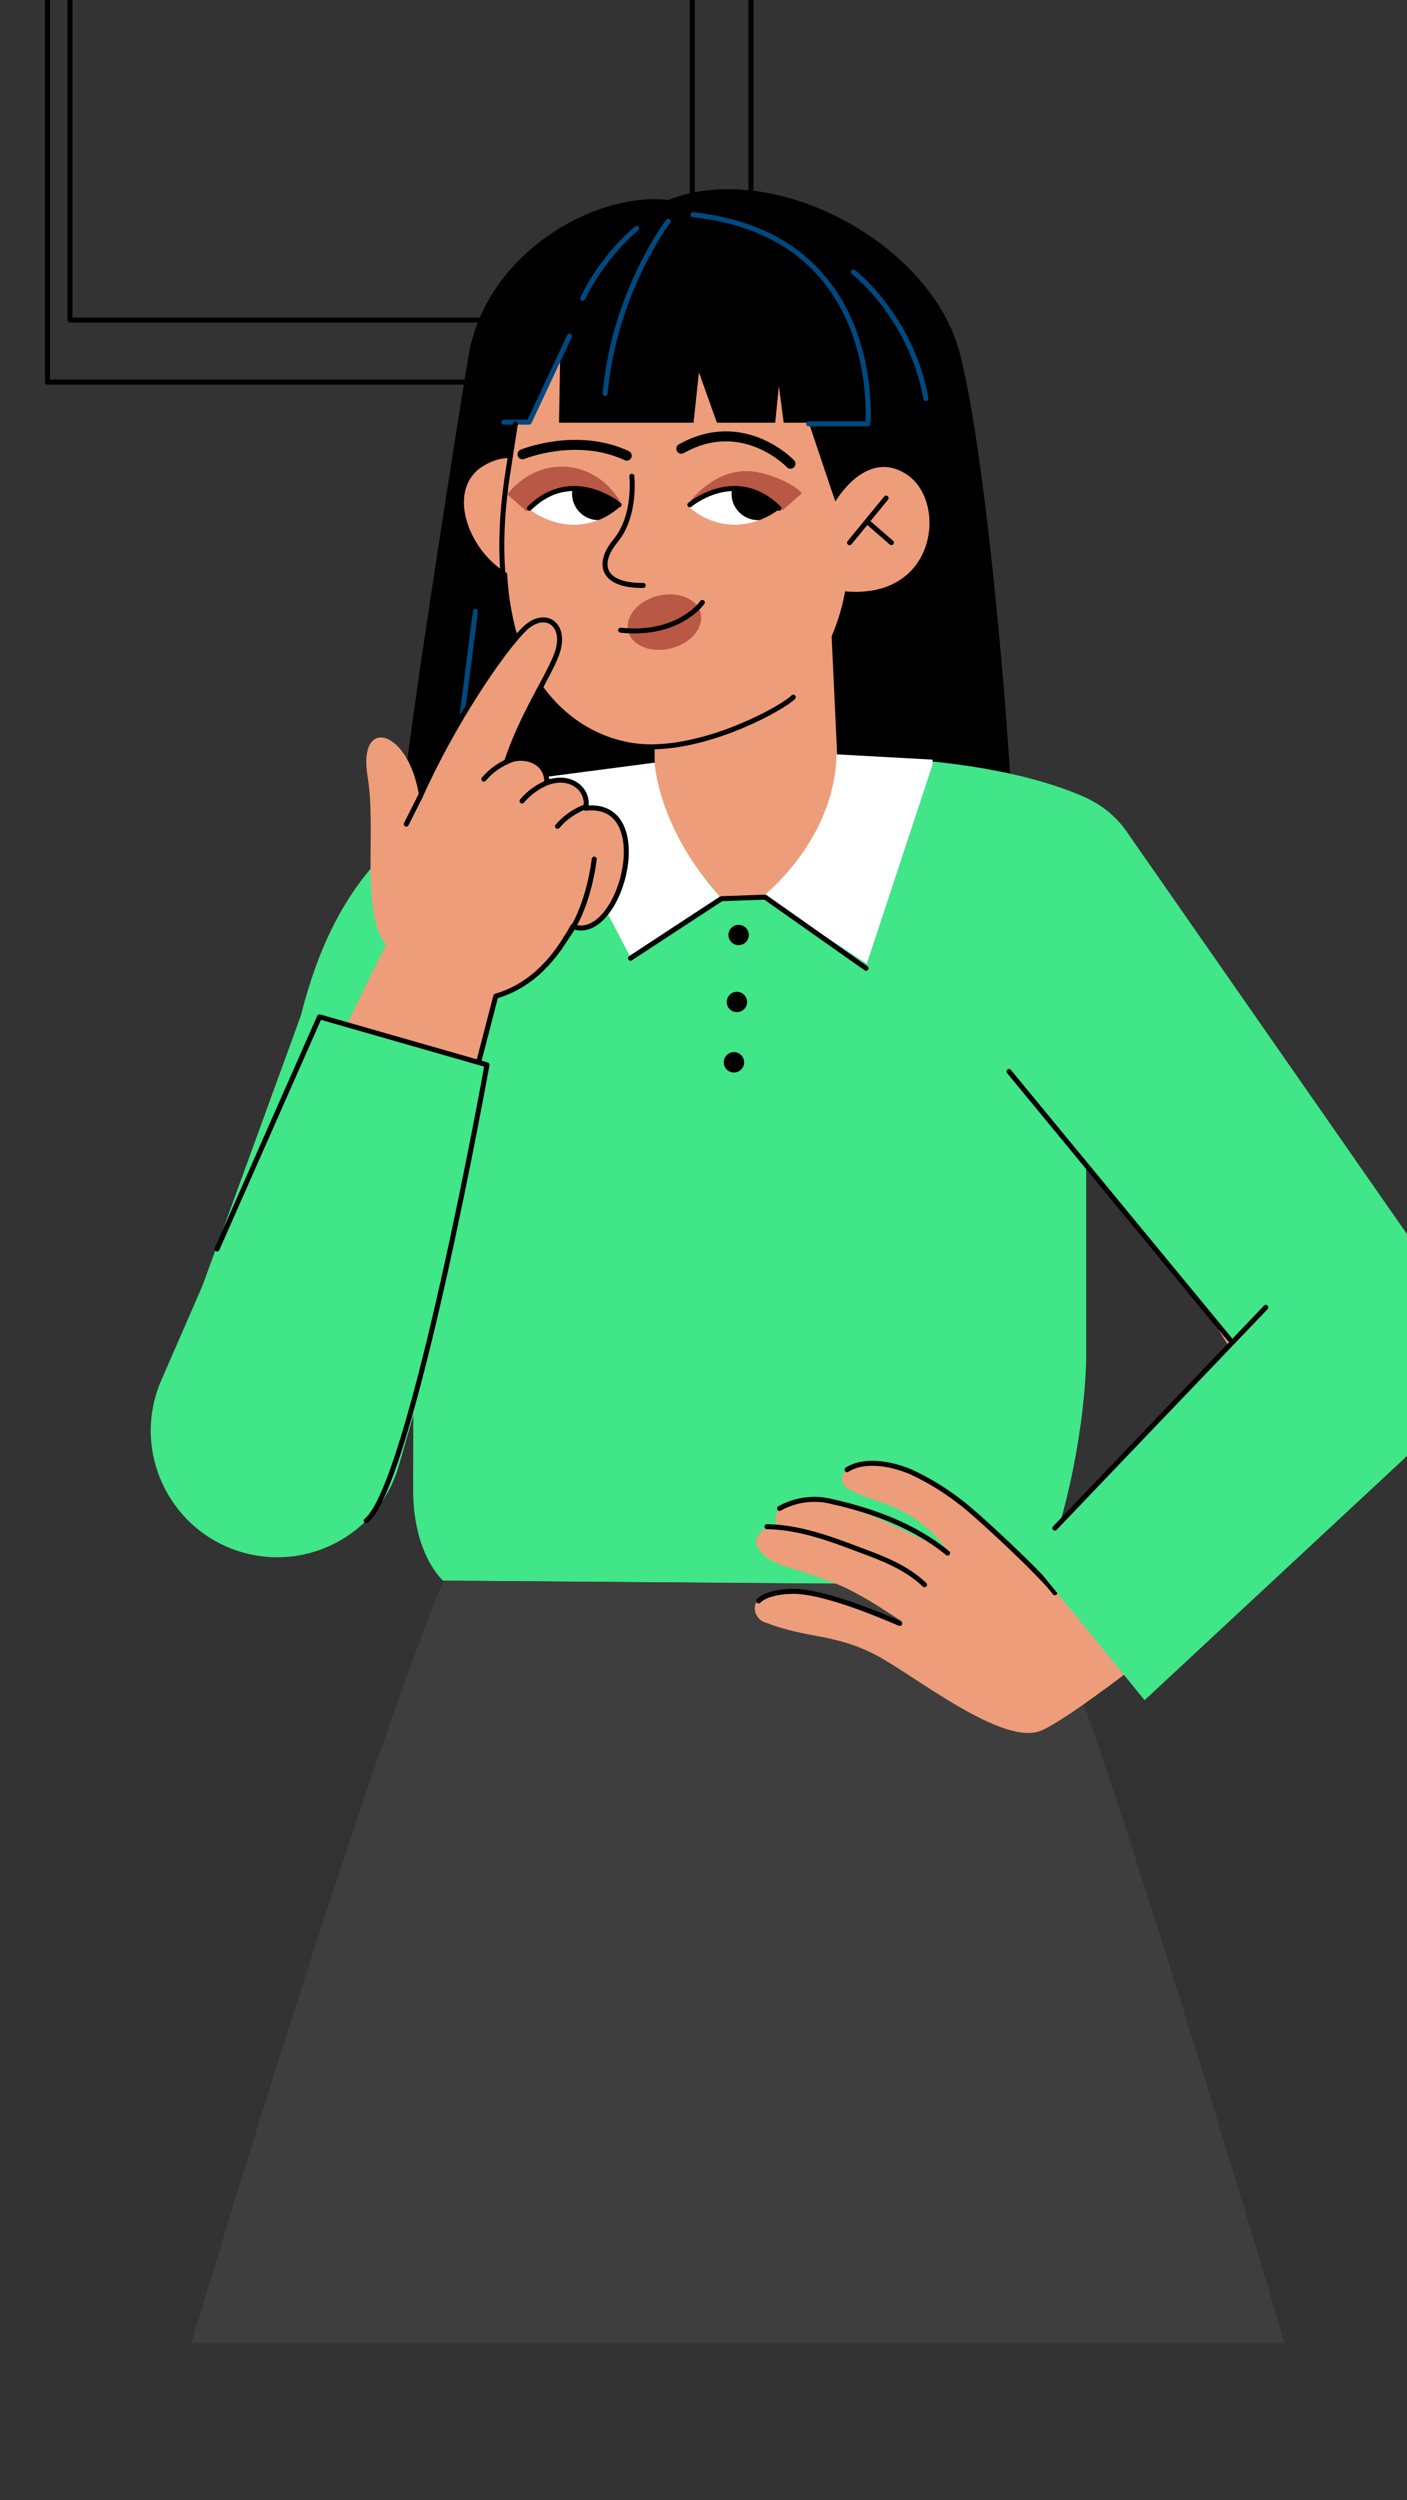 <?xml version="1.0" encoding="UTF-8"?> <svg xmlns="http://www.w3.org/2000/svg" width="563" height="1000" viewBox="0 0 563 1000" fill="none"><rect x="0" y="0" width="563" height="1000" fill="#333333" stroke="none"/><g clip-path="url(#clip0_1829_11017)"><path d="M19 -70H300.479V152.826H19V-70Z" stroke="black" stroke-width="2" stroke-linecap="round" stroke-linejoin="round"></path><path d="M277 -70V128H28V-70" stroke="black" stroke-width="2" stroke-linecap="round" stroke-linejoin="round"></path><path d="M444.648 389.339C444.648 389.339 466.137 439.198 467.638 453.694" stroke="black" stroke-width="2" stroke-linecap="round" stroke-linejoin="round"></path><path d="M193.033 411.082C190.23 402.9 188.899 400.946 186.832 396.331C184.482 391.15 187.738 379.428 189.748 374.077C189.607 370.085 188.899 367.962 186.549 362.299C184.709 357.798 183.463 353.466 182.614 349.247C181.764 345.142 179.329 332.486 186.153 325.861C187.427 324.643 154.358 338.403 159.879 337.837C156.594 333.76 186.379 148.482 187.455 142.394C194.675 100.633 238.503 76.681 267.382 79.965C309.455 63.345 372.592 97.151 384.059 141.262C395.837 186.676 405.803 317.82 404.699 327.984C403.538 338.46 372.139 338.092 372.705 348.851C378.339 356.495 379.812 367.396 378.396 376.512C376.612 388.29 369.987 396.699 370.214 409.497C370.497 424.474 386.182 437.158 364.863 456.75C357.813 460.374 351.018 464.31 343.741 467.566C343.515 467.651 343.288 467.792 343.09 467.877H342.949C344.732 459.978 354.698 441.858 354.217 432.6C353.849 426.201 348.271 427.532 346.233 421.982C344.732 417.877 355.293 402.305 356.51 398.03C349.8 389.253 344.959 381.127 343.826 379.23C340.429 373.398 339.806 366.32 341.844 359.921C342.75 357.118 343.458 354.372 343.543 353.211C336.776 342.735 335.134 337.044 331.142 328.692C326.867 319.717 328.736 318.103 327.122 307.373C324.828 291.914 312.711 280.164 300.225 284.637C299.743 284.637 299.29 284.496 298.809 284.496C293.118 284.411 287.739 284.553 282.133 285.119C275.564 285.77 270.355 289.989 267.099 295.538C262.739 296.302 278.707 315.725 274.743 317.395C264.381 321.755 274.432 320.793 270.043 331.353C267.354 337.894 239.211 331.268 232.133 338.347C231.934 343.358 229.924 352.616 228.707 355.249C226.13 360.742 215.57 359.751 215.173 365.838C214.805 371.473 217.976 377.871 217.382 382.996C216.815 387.837 209.652 398.455 207.274 407.26C204.783 416.546 205.858 430.844 201.866 440.98C199.998 445.765 195.1 448.71 189.975 448.681C183.208 448.681 177.942 447.974 177.716 447.322C188.22 437.498 190.003 425.153 192.976 411.139H193.033V411.082Z" fill="black"></path><path d="M165.768 454.656C165.768 454.656 165.315 569.464 165.315 595.71C165.315 621.956 177.291 632.177 177.291 632.177L414.552 634.017C414.552 634.017 417.838 629.863 422 616.5C434.741 575.591 434.625 543.101 434.625 543.101V442.821C434.625 442.821 490.345 342.538 432.615 318.189C421.998 313.715 410.022 310.403 397.139 307.996C377.972 304.372 357.077 302.872 336.324 302.56C316.788 302.249 297.394 303.098 279.981 304.4C250.989 306.552 227.263 309.95 216.448 311.535C212.314 312.158 208.379 312.979 204.613 313.829C140.032 329.344 122.563 384.78 115.088 432.997C107.189 484.016 105.122 494.747 105.122 494.747L165.796 454.713L165.768 454.656Z" fill="#40E687"></path><path d="M177.32 632.206L414.58 634.046C434.767 668.361 513.986 937.134 513.986 937.134H76.583C76.583 937.134 139.72 725.44 177.348 632.206H177.291H177.32Z" fill="#3E3E3E"></path><path d="M295.553 378.013C297.818 378.013 299.63 376.201 299.63 373.965C299.63 371.728 297.818 369.888 295.553 369.888C293.288 369.888 291.476 371.7 291.476 373.965C291.476 376.23 293.288 378.013 295.553 378.013Z" fill="black"></path><path d="M294.874 404.798C297.139 404.798 298.951 402.986 298.951 400.749C298.951 398.513 297.139 396.672 294.874 396.672C292.609 396.672 290.797 398.484 290.797 400.749C290.797 403.014 292.609 404.798 294.874 404.798Z" fill="black"></path><path d="M293.684 428.949C295.949 428.949 297.761 427.137 297.761 424.872C297.761 422.607 295.949 420.795 293.684 420.795C291.419 420.795 289.607 422.607 289.607 424.872C289.607 427.137 291.419 428.949 293.684 428.949Z" fill="black"></path><path d="M218.911 194.293C218.911 194.293 210.275 176.202 193.458 186.309C174.12 197.917 193.741 235.687 218.911 232.997" fill="#EE9D7A"></path><path d="M306.142 358.818L287.966 358.507L262.173 326.712L261.408 240.386L330.916 214.933L336.125 326.4L306.114 358.847L306.142 358.818Z" fill="#EE9D7A"></path><path d="M206.227 169.065H211.408L224.177 140.696L223.696 169.065H277.518L279.67 148.906L286.861 169.065H310.191L311.663 154.399L313.589 169.065H323.64C323.64 169.065 334.229 200.634 334.257 200.577L338.107 200.804C347.649 258.618 312.371 296.416 268.033 298.596C228.594 300.578 211.068 278.494 204.585 243.782C200.338 221.047 203.792 186.251 206.198 169.065H206.227Z" fill="#EE9D7A"></path><path d="M333.974 201.086C333.974 201.086 346.261 178.974 362.768 189.733C379.246 200.435 375.027 240.441 337.315 236.42" fill="#EE9D7A"></path><path d="M354.557 199.219L339.948 217.056" stroke="black" stroke-width="2" stroke-linecap="round" stroke-linejoin="round"></path><path d="M347.252 208.845L356.68 217.028" stroke="black" stroke-width="2" stroke-linecap="round" stroke-linejoin="round"></path><path d="M227.858 134.467L211.748 168.838H201.612" stroke="#004980" stroke-width="2" stroke-linecap="round" stroke-linejoin="round"></path><path d="M312.173 203.352C310.644 204.626 301.669 211.477 289.721 209.552C282.643 208.363 277.801 204.682 275.678 202.785C277.376 201.313 283.832 196.273 293.373 196.188C303.792 196.103 310.644 201.936 312.173 203.323V203.352Z" fill="white"></path><path d="M303.282 208.025C309.115 208.025 313.843 203.296 313.843 197.464C313.843 191.632 309.115 186.903 303.282 186.903C297.45 186.903 292.722 191.632 292.722 197.464C292.722 203.296 297.45 208.025 303.282 208.025Z" fill="black"></path><path d="M247.846 202.815C245.723 204.712 240.938 208.42 233.803 209.581C221.827 211.478 212.908 204.598 211.351 203.381C212.908 201.994 219.76 196.161 230.151 196.246C239.72 196.331 246.147 201.342 247.846 202.843V202.815Z" fill="white"></path><path d="M239.466 208.025C245.298 208.025 250.027 203.296 250.027 197.464C250.027 191.632 245.298 186.903 239.466 186.903C233.633 186.903 228.905 191.632 228.905 197.464C228.905 203.296 233.633 208.025 239.466 208.025Z" fill="black"></path><path d="M248.243 177.873C217.863 179.232 208.435 195.596 208.435 203.722C208.435 211.848 233.067 218.416 263.475 218.416C293.883 218.416 318.515 211.82 318.515 203.722C318.515 195.625 312.597 175.013 248.271 177.873H248.243ZM233.803 209.583C221.827 211.48 212.908 204.6 211.351 203.382C212.908 201.995 219.76 196.163 230.151 196.248C239.721 196.332 246.148 201.344 247.846 202.844C245.723 204.741 240.938 208.45 233.803 209.611V209.583ZM289.693 209.583C282.614 208.394 277.773 204.713 275.649 202.816C277.348 201.344 283.803 196.304 293.345 196.219C303.764 196.134 310.616 201.967 312.145 203.354C310.616 204.628 301.64 211.48 289.693 209.555V209.583Z" fill="#EE9D7A"></path><path d="M210.724 204.542L202.994 197.747C204.693 195.538 210.242 189.055 219.67 187.13C230.203 185.034 241.493 189.456 248.287 200.779C247.211 200.355 233.628 193.217 223.294 195.397C217.519 196.671 214.317 200.779 214.317 200.779C212.619 202.053 211.573 203.608 210.752 204.514L210.695 204.57L210.724 204.542Z" fill="#B95844"></path><path d="M316.304 185.469C316.304 185.469 297.401 165.53 272.609 179.476" stroke="black" stroke-width="4" stroke-linecap="round" stroke-linejoin="round"></path><path d="M313.136 204.087L320.865 197.292C319.166 195.084 312.633 190.814 303.205 188.889C292.673 186.794 282.74 192.115 275.463 201.345C276.539 200.921 289.474 194.069 299.808 196.249C305.584 197.524 308.867 200.213 308.867 200.213C310.566 201.487 312.286 203.153 313.107 204.059L313.164 204.116L313.136 204.087Z" fill="#B95844"></path><path d="M209.077 181.698C209.077 181.698 230.651 172.864 250.782 182.236" stroke="black" stroke-width="4" stroke-linecap="round" stroke-linejoin="round"></path><path d="M247.721 201.911C247.721 201.911 229.047 186.31 211.833 203.298" stroke="black" stroke-width="2" stroke-linecap="round" stroke-linejoin="round"></path><path d="M252.829 190.497C252.829 190.497 254.556 206.239 246.402 216.148C238.22 226.058 241.561 234.325 257.388 234.155" stroke="black" stroke-width="2" stroke-linecap="round" stroke-linejoin="round"></path><path d="M268.487 259.325C276.471 257.315 281.765 250.973 280.321 245.169C278.877 239.365 271.205 236.335 263.22 238.317C255.236 240.328 249.942 246.67 251.386 252.474C252.83 258.278 260.502 261.307 268.487 259.325Z" fill="#B95844"></path><path d="M323.611 169.52H347.252C347.252 169.52 353.906 94.095 277.32 85.884" stroke="#004980" stroke-width="2" stroke-linecap="round" stroke-linejoin="round"></path><path d="M341.477 108.79C341.477 108.79 364.523 126.457 370.497 159.384" stroke="#004980" stroke-width="2" stroke-linecap="round" stroke-linejoin="round"></path><path d="M267.354 88.543C267.354 88.543 245.808 116.686 242.155 157.343" stroke="#004980" stroke-width="2" stroke-linecap="round" stroke-linejoin="round"></path><path d="M254.755 91.348C239.976 103.89 233.209 119.321 233.209 119.321" stroke="#004980" stroke-width="2" stroke-linecap="round" stroke-linejoin="round"></path><path d="M190.23 244.518L182.812 302.474" stroke="#004980" stroke-width="2" stroke-linecap="round" stroke-linejoin="round"></path><path d="M281.029 240.951C281.029 240.951 271.686 254.512 248.328 252.049" stroke="black" stroke-width="2" stroke-linecap="round" stroke-linejoin="round"></path><path d="M317.411 278.834C313.645 282.826 285.333 298.709 260.474 298.709C230.604 298.709 191.136 270.567 202.943 190.81L206.227 169.547" stroke="black" stroke-width="2" stroke-linecap="round" stroke-linejoin="round"></path><path d="M373.158 305.787L346.827 385.459L305.462 358.336C305.462 358.336 334.143 335.969 334.709 301.71L373.158 303.82V305.787Z" fill="white"></path><path d="M276.029 201.911C276.029 201.911 294.477 186.31 311.691 203.298" stroke="black" stroke-width="2" stroke-linecap="round" stroke-linejoin="round"></path><path d="M261.974 305.022C261.974 305.022 262.994 330.702 287.965 358.533L251.952 382.26L214.884 311.181" fill="white"></path><path d="M252.292 383.251L288.673 359.44L306.142 358.817L346.544 387.271" stroke="black" stroke-width="2" stroke-linecap="round" stroke-linejoin="round"></path><path d="M190.541 404.372L190.23 416.631" stroke="black" stroke-width="2" stroke-linecap="round" stroke-linejoin="round"></path><path d="M120.439 479.826L182.727 487.867" stroke="black" stroke-width="2" stroke-linecap="round" stroke-linejoin="round"></path><path d="M147.506 507.516L109.086 551.995L127.149 490.953L147.506 507.544V507.516Z" fill="#B95844"></path><path d="M574.235 552.25C573.301 560.348 569.507 567.879 563.589 573.513C548.385 587.103 533.182 600.722 517.978 614.312C493.714 636.056 432.105 685.518 416.675 692.143C401.244 698.769 365.202 669.522 350.31 661.849C333.435 653.157 323.809 655.648 306.284 648.938C305.066 648.57 303.99 647.834 303.254 646.815C302.49 645.796 302.037 644.578 302.008 643.332C302.008 642.058 302.461 640.869 303.226 639.85C303.99 638.859 305.066 638.123 306.284 637.783C308.011 637.387 309.709 637.132 311.436 636.934C315.797 636.452 320.072 636.566 324.319 637.16C335.106 638.632 345.327 643.078 355.604 647.466C356.001 647.636 356.369 647.806 356.737 647.947C357.445 648.259 358.181 648.542 358.917 648.853C359.285 648.995 360.361 648.23 360.701 648.372C353.198 643.531 347.96 639.935 340.032 635.886C334.426 632.942 325.536 630.224 319.534 628.185C313.503 626.118 307.388 625.071 303.481 619.493C301.187 616.209 303.481 612.528 306.68 611.197C307.246 610.943 307.897 610.801 308.492 610.773H311.267C310.53 609.64 310.191 608.338 310.304 606.979C310.417 605.62 310.983 604.402 311.918 603.44C312.031 603.355 312.116 603.242 312.258 603.157C312.427 602.987 312.626 602.845 312.824 602.675C316.108 600.155 320.27 599.504 324.517 599.759C327.518 599.929 330.519 600.495 333.266 601.118C333.888 601.26 334.511 601.43 335.191 601.599C341.674 603.27 347.932 605.62 353.962 608.564C354.953 609.017 355.944 609.47 356.935 609.952C362.909 612.698 368.741 615.529 374.687 618.332C375.31 618.644 375.961 618.898 376.584 619.21C377.462 619.663 378.368 620.059 379.33 620.484C365.316 600.778 348.271 601.345 338.928 595.144C336.097 593.275 336.182 588.915 339.862 587.188C341.193 586.565 342.58 586.141 344.024 585.858C348.809 584.952 354.075 585.858 358.662 587.018C360.984 587.641 363.305 588.406 365.57 589.34C369.053 590.727 372.45 592.426 375.65 594.351C375.791 594.436 375.904 594.521 376.046 594.606C379.359 596.701 382.643 598.91 385.757 601.288C387.683 602.732 389.579 604.233 391.448 605.79C394.846 608.564 398.413 611.311 401.046 614.737C401.612 615.473 402.15 616.265 402.603 617.115C402.603 617.115 403.085 617.596 403.085 617.624L418.147 633.196L418.43 632.857L475.707 565.586C475.707 565.586 475.792 565.472 475.82 565.444L480.775 559.64L494.733 543.247L494.308 542.596L452.972 476.542L415.882 415.33L447.168 357.459L568.686 529.204C573.159 536.027 575.113 544.238 574.178 552.335H574.32L574.235 552.25Z" fill="#EE9D7A"></path><path d="M506.511 529.091C491.109 544.691 483.068 555.167 470.271 572.947" stroke="black" stroke-width="2" stroke-linecap="round" stroke-linejoin="round"></path><path d="M338.957 587.812C345.752 583.423 356.652 585.292 364.693 588.774C371.969 592.172 378.821 596.419 385.106 601.402C392.836 607.461 417.977 631.017 422.083 637.047" stroke="black" stroke-width="2" stroke-linecap="round" stroke-linejoin="round"></path><path d="M311.946 603.299C318.345 599.732 325.904 598.741 332.983 600.581C349.319 604.233 365.967 610.32 379.161 621.164" stroke="black" stroke-width="2" stroke-linecap="round" stroke-linejoin="round"></path><path d="M306.907 610.604C319.817 610.803 332.077 615.361 344.025 619.891C353.283 623.289 362.796 626.969 369.931 633.821" stroke="black" stroke-width="2" stroke-linecap="round" stroke-linejoin="round"></path><path d="M303.566 640.304C306.426 637.246 314.41 636.057 320.185 636.595C331.964 637.727 349.178 644.664 360.021 649.307" stroke="black" stroke-width="2" stroke-linecap="round" stroke-linejoin="round"></path><path d="M409.5 620.5L458 680L561.212 584.016C581.002 565.471 589.213 532.77 574.462 510.035L450.028 331.466L403.765 428.579L493.091 535.516L422.083 611.139L409.5 620.5Z" fill="#40E687"></path><path d="M403.736 428.551L492.129 535.771" stroke="black" stroke-width="2" stroke-linecap="round" stroke-linejoin="round"></path><path d="M422.083 611.168L506.511 522.889" stroke="black" stroke-width="2" stroke-linecap="round" stroke-linejoin="round"></path><path d="M130.773 377.702L68.655 548.145L162.597 560.008L220.157 459.781L130.802 377.674L130.773 377.702Z" fill="#40E687"></path><path d="M167.863 319.152C181.142 289.339 200.706 260.63 209.681 251.711C218.09 243.331 227.404 249.786 222.591 262.102C218.854 271.644 209.199 285.432 202.659 304.741C208.237 301.457 218.996 303.58 218.797 313.093C228.679 309.328 235.983 316.18 234.341 323.258C263.531 319.973 248.186 377.646 229.216 370.568C222.053 383.564 212.852 394.124 198.384 398.428L153.961 377.222C144.307 363.405 150.734 332.488 147.081 310.517C143.033 285.998 163.956 291.632 167.835 319.209L167.863 319.152Z" fill="#EE9D7A"></path><path d="M193.599 311.619C196.572 308.109 200.309 305.504 204.868 303.749" stroke="black" stroke-width="2" stroke-linecap="round" stroke-linejoin="round"></path><path d="M208.888 320.371C211.861 316.86 215.598 314.255 220.157 312.5" stroke="black" stroke-width="2" stroke-linecap="round" stroke-linejoin="round"></path><path d="M223.073 330.505C226.046 326.994 229.783 324.39 234.341 322.634" stroke="black" stroke-width="2" stroke-linecap="round" stroke-linejoin="round"></path><path d="M237.767 343.613C237.767 343.613 235.728 363.404 226.329 375.324" stroke="black" stroke-width="2" stroke-linecap="round" stroke-linejoin="round"></path><path d="M162.568 329.628L167.835 319.152" stroke="black" stroke-width="2" stroke-linecap="round" stroke-linejoin="round"></path><path d="M158.01 370.538L71.713 545.851C37.058 617.85 129.244 649.192 147.902 587.838L200.196 390.669L186.379 365.895L158.038 370.51L158.01 370.538Z" fill="#EE9D7A"></path><path d="M167.863 319.152C181.142 289.339 200.706 260.63 209.681 251.711C218.09 243.331 227.404 249.786 222.591 262.102C218.854 271.644 209.199 285.432 202.659 304.741C208.237 301.457 218.996 303.58 218.797 313.093C228.679 309.328 235.983 316.18 234.341 323.258C263.532 319.973 248.186 377.646 229.217 370.568C222.053 383.564 212.852 394.124 198.384 398.428L148.157 591.634" stroke="black" stroke-width="2" stroke-linecap="round" stroke-linejoin="round"></path><path d="M127.857 432.12L84.086 521.56" stroke="black" stroke-width="2" stroke-linecap="round" stroke-linejoin="round"></path><path d="M127.857 406.722L204.839 428.749L159.596 586.196C152.234 611.791 126.3 627.306 100.281 621.7C69.052 614.933 51.809 581.298 64.55 552.022L127.857 406.75V406.722Z" fill="#40E687"></path><path d="M86.86 499.531L127.857 406.694L194.873 425.89C194.873 425.89 164.635 593.926 146.544 608.195" stroke="black" stroke-width="2" stroke-linecap="round" stroke-linejoin="round"></path></g><defs><clipPath id="clip0_1829_11017"><rect width="563" height="1000" fill="white"></rect></clipPath></defs></svg> 